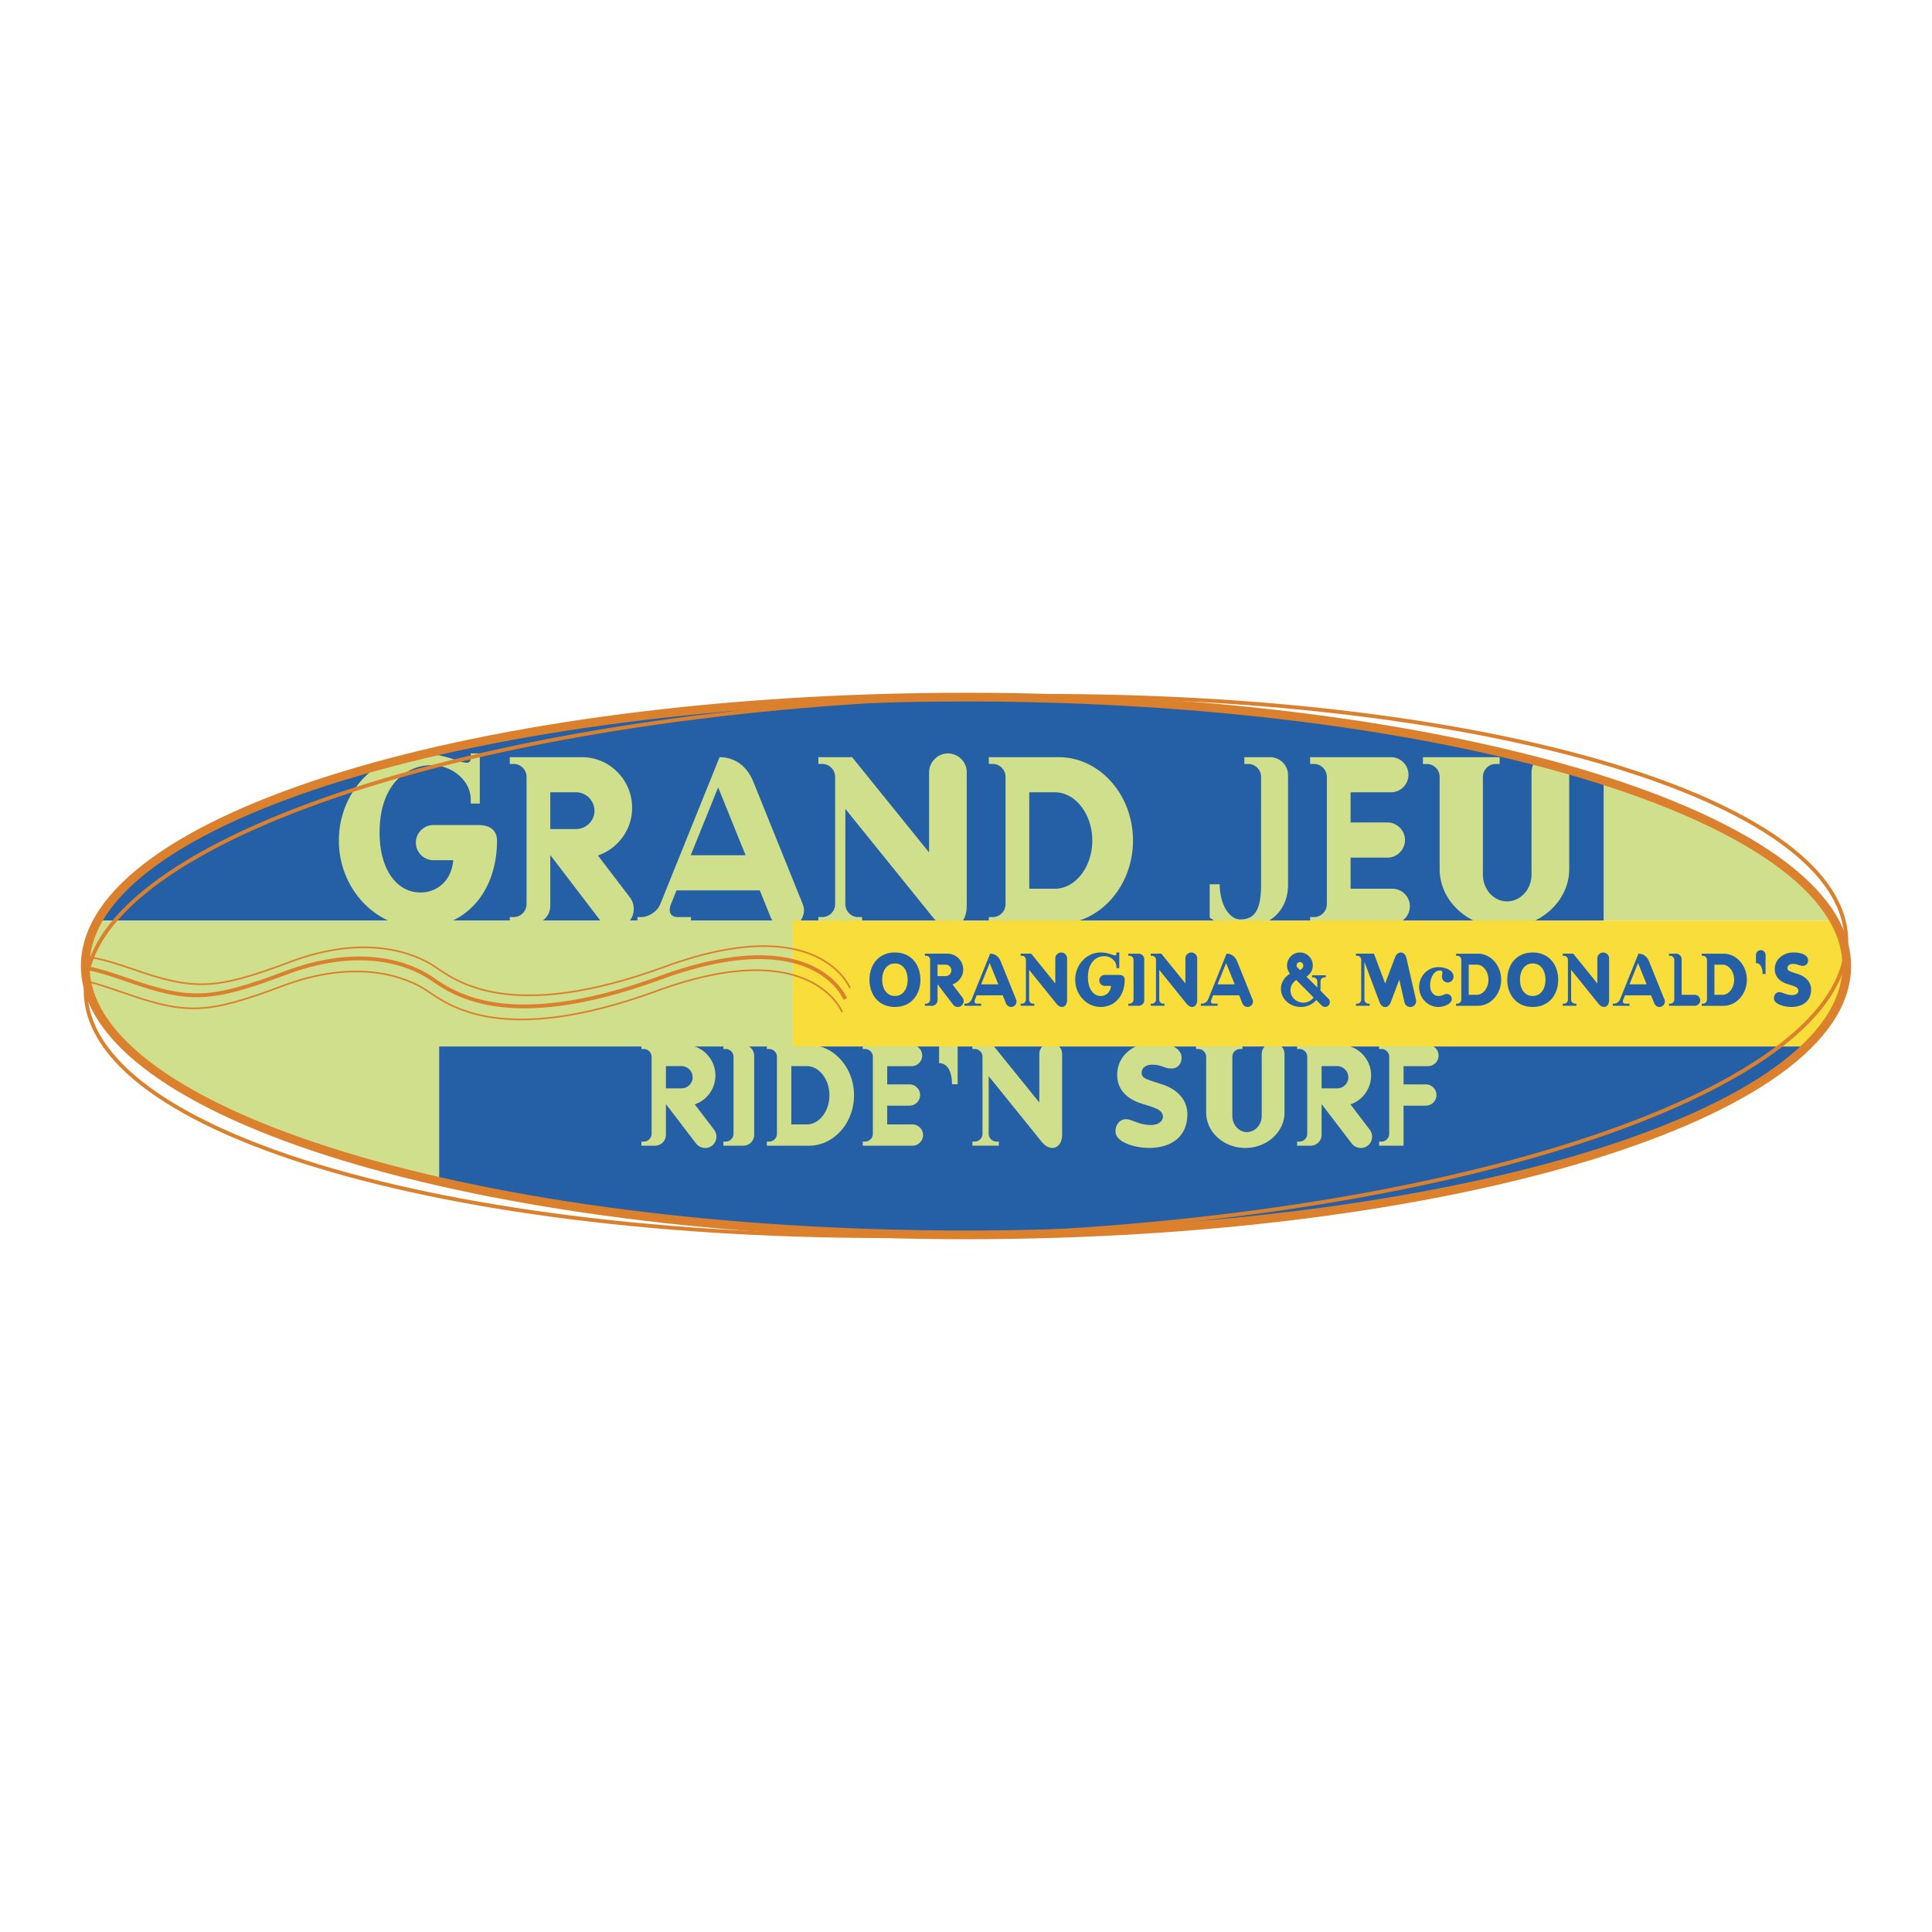 <svg xmlns="http://www.w3.org/2000/svg" width="2500" height="2500" viewBox="0 0 192.756 192.756"><path fill-rule="evenodd" clip-rule="evenodd" fill="#fff" d="M0 0h192.756v192.756H0V0z"/><path d="M160.021 77.882c-16.006-5.132-38.6-8.331-63.643-8.331-43.48 0-79.584 9.642-86.627 22.303h150.27V77.882z" fill-rule="evenodd" clip-rule="evenodd" fill="#2560a7"/><path d="M37.87 83.064c0 3.807 1.81 5.979 4.061 5.979 1.717 0 3.109-1.191 3.295-3.223H43.23a1.759 1.759 0 0 1-1.741-1.751c0-.958.789-1.752 1.741-1.752h4.524c1.346 0 1.833.724 1.833 1.542 0 5.162-3.179 8.689-7.657 8.689s-8.121-3.901-8.121-8.689c0-3.173 1.6-5.955 3.983-7.472 1.521-.416 3.09-.816 4.704-1.199 2.948.182 4.469 1.699 4.469.379v-.397h.905v4.999h-.905v-.397c0-1.962-1.949-3.434-3.875-3.434-2.552-.001-5.22 1.938-5.22 6.726zM54.901 90.375a1.798 1.798 0 0 1-1.81 1.798h-2.228v-.677h.395c.696 0 1.276-.583 1.276-1.285V77.505c0-.701-.58-1.285-1.276-1.285h-.395v-.677h7.193c2.761 0 5.012 2.266 5.012 5.045 0 2.219-1.438 4.087-3.411 4.765l3.156 4.134c.232.304.418.701.418 1.191 0 1.051-.812 1.869-1.856 1.869-.58 0-1.137-.257-1.532-.771l-4.942-6.47v5.069zm2.576-11.328h-2.576v3.667h2.576c.998 0 1.833-.817 1.833-1.822s-.835-1.845-1.833-1.845zM80.073 90.165c.069.187.139.351.139.631 0 .981-.788 1.752-1.74 1.752-.65 0-1.346-.421-1.601-1.075l-1.067-2.639h-8.307l-.557 1.378c-.302.771-.023 1.285.673 1.285h1.323v.677h-5.337v-.677h.395c.696 0 1.578-.538 1.879-1.285l5.917-14.668c1.346 0 2.669.701 3.388 2.499l4.895 12.122zM71.65 78.556l-2.738 6.773h5.476l-2.738-6.773zM84.341 90.211c0 .701.58 1.285 1.276 1.285h.395v.677H81.65v-.677h.395c.696 0 1.276-.583 1.276-1.285V77.505c0-.701-.58-1.285-1.276-1.285h-.395v-.677h3.365l7.68 9.506v-7.988c0-1.028.858-1.892 1.879-1.892s1.903.864 1.879 1.892v13.313c0 2.242-1.926 2.919-3.341 1.191l-8.771-10.86v9.506zM98.654 91.496h.393c.697 0 1.277-.583 1.277-1.285V77.505c0-.701-.58-1.285-1.277-1.285h-.393v-.677h6.959c4.084 0 7.426 3.737 7.426 8.315 0 4.578-3.342 8.315-7.426 8.315h-6.959v-.677zm4.037-12.449v9.623h2.551c2.043 0 3.736-2.172 3.736-4.812s-1.693-4.812-3.736-4.812h-2.551v.001zM124.543 76.221h-.395v-.677h2.553c.996 0 1.809.794 1.809 1.798V88.25c0 2.546-1.74 4.298-4.732 4.298-1.277 0-2.414-.491-3.086-1.005v-3.316h.998c0 1.962.928 3.503 2.064 3.503 1.508 0 2.064-1.074 2.064-3.503V77.505c0-.7-.58-1.284-1.275-1.284zM134.748 88.67h4.176c.951 0 1.74.794 1.74 1.751 0 .958-.789 1.752-1.74 1.752h-8.213v-.677h.395c.695 0 1.275-.583 1.275-1.285V77.505c0-.701-.58-1.285-1.275-1.285h-.395v-.677h8.074c.951 0 1.74.794 1.74 1.751 0 .958-.789 1.752-1.74 1.752h-4.037v3.013h3.689c.951 0 1.74.794 1.74 1.752s-.789 1.752-1.74 1.752h-3.689v3.107zM142.359 76.221h-.395v-.677h7.656v.677h-.395c-.695 0-1.275.584-1.275 1.285v9.763c0 1.472 1.09 2.663 2.412 2.663 1.324 0 2.438-1.191 2.438-2.663V77.062c0-.434.143-.832.383-1.15 1.146.297 2.268.602 3.361.916.01.077.016.154.016.234v9.646c0 3.223-2.924 5.839-6.475 5.839s-6.451-2.616-6.451-5.839v-9.203a1.29 1.29 0 0 0-1.275-1.284z" fill-rule="evenodd" clip-rule="evenodd" fill="#cfdf8c"/><path d="M180.25 104.404H43.806v13.471c14.661 3.346 32.859 5.328 52.573 5.328 39.371 0 72.695-7.904 83.871-18.799z" fill-rule="evenodd" clip-rule="evenodd" fill="#2560a7"/><path d="M79.098 91.854H9.751c-.818 1.471-1.245 2.981-1.245 4.522 0 8.797 13.87 16.605 35.299 21.498v-13.471H180.25l.01-.01H79.098V91.854zM160.021 91.854H79.098h80.923z" fill-rule="evenodd" clip-rule="evenodd" fill="#cfdf8c"/><path d="M66.44 113.217c0 .607-.491 1.088-1.095 1.088h-1.347v-.41h.239c.42 0 .772-.354.772-.775v-7.684a.782.782 0 0 0-.772-.777h-.239v-.408h4.35c1.669 0 3.03 1.369 3.03 3.051a3.05 3.05 0 0 1-2.062 2.881l1.908 2.5c.14.182.253.422.253.719 0 .637-.491 1.131-1.123 1.131-.351 0-.687-.156-.926-.467l-2.988-3.912v3.063zm1.558-6.85H66.44v2.219h1.558c.603 0 1.108-.494 1.108-1.102s-.505-1.117-1.108-1.117zM74.153 114.305h-1.979v-.41h.239a.78.78 0 0 0 .771-.775v-7.684a.781.781 0 0 0-.771-.777h-.239v-.408h1.979c.603 0 1.094.48 1.094 1.086v7.881a1.087 1.087 0 0 1-1.094 1.087zM76.508 113.895h.238a.78.78 0 0 0 .771-.775v-7.684a.781.781 0 0 0-.771-.777h-.238v-.408h4.209c2.469 0 4.489 2.26 4.489 5.027s-2.02 5.027-4.489 5.027h-4.209v-.41zm2.442-7.528v5.818h1.543c1.235 0 2.259-1.312 2.259-2.908s-1.024-2.91-2.259-2.91H78.95zM88.516 112.186h2.525c.575 0 1.053.48 1.053 1.061 0 .578-.478 1.059-1.053 1.059h-4.966v-.41h.239a.78.78 0 0 0 .771-.775v-7.684a.781.781 0 0 0-.771-.777h-.239v-.408h4.882c.575 0 1.052.48 1.052 1.059 0 .58-.477 1.059-1.052 1.059h-2.441v1.822h2.231c.575 0 1.052.48 1.052 1.059 0 .58-.477 1.061-1.052 1.061h-2.231v1.874zM94.619 103.572c.505 0 .926.424.926.932v3.672h-.562c0-.988-.309-2.105-1.291-2.105v-1.566a.94.94 0 0 1 .927-.933zM98.643 113.119c0 .422.352.775.771.775h.24v.41h-2.639v-.41h.238a.78.78 0 0 0 .771-.775v-7.684a.78.78 0 0 0-.771-.777h-.238v-.408h2.035l4.643 5.748v-4.83c0-.621.52-1.145 1.137-1.145s1.15.523 1.137 1.145v8.049c0 1.355-1.164 1.766-2.02.721l-5.305-6.566v5.747h.001zM112.359 111.664c.561 0 1.291.578 2.455.578.883 0 1.207-.48 1.207-.805 0-.762-.871-.932-2.162-1.342-1.15-.367-2.398-1.199-2.398-2.852 0-1.979 1.727-3.221 3.592-3.221 1.824 0 2.834.635 2.834 1.512 0 .621-.406 1.072-1.01 1.072-.73 0-.969-.381-1.936-.381-.619 0-1.039.324-1.039.818 0 .58.561.65 2.133 1.174 1.023.338 2.428 1.229 2.428 2.951 0 2.316-1.699 3.361-3.816 3.361-1.334 0-3.354-.523-3.354-1.652 0-.619.379-1.213 1.066-1.213zM119.566 104.658h-.238v-.408h4.631v.408h-.238a.78.78 0 0 0-.771.777v5.904c0 .889.658 1.609 1.459 1.609.799 0 1.473-.721 1.473-1.609v-6.172a1.136 1.136 0 1 1 2.274 0V111c0 1.949-1.77 3.531-3.916 3.531s-3.9-1.582-3.9-3.531v-5.564a.785.785 0 0 0-.774-.778zM131.857 113.217c0 .607-.49 1.088-1.094 1.088h-1.348v-.41h.238a.78.78 0 0 0 .771-.775v-7.684a.78.78 0 0 0-.771-.777h-.238v-.408h4.35c1.67 0 3.031 1.369 3.031 3.051a3.052 3.052 0 0 1-2.062 2.881l1.908 2.5c.139.182.252.422.252.719 0 .637-.492 1.131-1.123 1.131-.35 0-.688-.156-.926-.467l-2.988-3.912v3.063zm1.557-6.85h-1.557v2.219h1.557c.604 0 1.109-.494 1.109-1.102s-.505-1.117-1.109-1.117zM140.033 114.305h-2.441v-.41h.24c.42 0 .771-.354.771-.775v-7.684a.782.782 0 0 0-.771-.777h-.24v-.408h4.883c.576 0 1.053.48 1.053 1.059 0 .58-.477 1.059-1.053 1.059h-2.441v1.822h2.232c.574 0 1.051.48 1.051 1.059 0 .58-.477 1.061-1.051 1.061h-2.232v3.994h-.001zM160.021 77.882v13.972h22.984c-2.987-5.369-11.198-10.194-22.984-13.972z" fill-rule="evenodd" clip-rule="evenodd" fill="#cfdf8c"/><path d="M183.076 91.979c-.021-.042-.047-.083-.07-.125H79.098v12.54H180.26c2.594-2.531 3.992-5.225 3.992-8.018 0-1.496-.402-2.965-1.176-4.397z" fill-rule="evenodd" clip-rule="evenodd" fill="#f9dd3a"/><path d="M91.828 97.746c0 1.498-.922 2.719-2.541 2.719-1.618 0-2.54-1.221-2.54-2.719 0-1.497.921-2.717 2.54-2.717s2.541 1.22 2.541 2.717zm-3.811 0c0 .9.458 1.623 1.27 1.623.813 0 1.27-.723 1.27-1.623 0-.898-.457-1.621-1.27-1.621-.812 0-1.27.723-1.27 1.621zM93.54 99.785a.562.562 0 0 1-.566.562h-.697v-.211h.123a.405.405 0 0 0 .399-.402v-3.975a.404.404 0 0 0-.399-.401h-.123v-.212h2.25a1.576 1.576 0 0 1 .501 3.069l.987 1.293c.073.096.13.219.13.373a.575.575 0 0 1-.58.584.596.596 0 0 1-.479-.24L93.54 98.2v1.585zm.805-3.543h-.806v1.146h.806a.575.575 0 0 0 .573-.57.581.581 0 0 0-.573-.576zM101.377 99.719c.021.059.043.109.043.197a.545.545 0 0 1-.545.549.551.551 0 0 1-.5-.336l-.334-.826h-2.598l-.176.432c-.094.24-.006.402.211.402h.414v.211h-1.669v-.211h.124a.69.69 0 0 0 .587-.402l1.851-4.588c.422 0 .834.219 1.061.782l1.531 3.79zm-2.635-3.631l-.857 2.119h1.713l-.856-2.119zM102.674 99.734c0 .219.182.402.4.402h.123v.211h-1.365v-.211h.125a.404.404 0 0 0 .398-.402v-3.975a.404.404 0 0 0-.398-.401h-.125v-.212h1.053l2.402 2.973v-2.498c0-.322.27-.592.588-.592.32 0 .596.271.588.592v4.164c0 .701-.602.914-1.045.373l-2.744-3.396v2.972zM108.545 97.498c0 1.191.566 1.871 1.27 1.871.537 0 .973-.373 1.031-1.008h-.625c-.297 0-.545-.25-.545-.549s.248-.547.545-.547h1.416c.42 0 .572.227.572.48 0 1.615-.994 2.719-2.395 2.719s-2.541-1.221-2.541-2.719c0-1.497 1.141-2.717 2.541-2.717 1.037 0 1.574.563 1.574.125v-.125h.283v1.563h-.283v-.123c0-.614-.609-1.074-1.211-1.074-.798.001-1.632.606-1.632 2.104zM113.596 100.348h-1.023v-.211h.123a.403.403 0 0 0 .398-.402V95.76a.402.402 0 0 0-.398-.401h-.123v-.212h1.023c.312 0 .566.249.566.562v4.077a.562.562 0 0 1-.566.562zM115.656 99.734c0 .219.18.402.398.402h.123v.211h-1.363v-.211h.123a.404.404 0 0 0 .398-.402v-3.975a.404.404 0 0 0-.398-.401h-.123v-.212h1.051l2.402 2.973v-2.498c0-.322.27-.592.588-.592.32 0 .596.271.588.592v4.164c0 .701-.602.914-1.045.373l-2.742-3.396v2.972zM124.965 99.719c.021.059.045.109.045.197a.546.546 0 0 1-.545.549.554.554 0 0 1-.502-.336l-.332-.826h-2.6l-.174.432c-.094.24-.008.402.211.402h.414v.211h-1.67v-.211h.123a.69.69 0 0 0 .588-.402l1.852-4.588c.42 0 .834.219 1.059.782l1.531 3.79zm-2.635-3.631l-.855 2.119h1.713l-.858-2.119zM131.865 100.318l-.537-.541a2.05 2.05 0 0 1-1.553.688c-1.09 0-1.975-.811-1.975-1.805 0-.635.363-1.197.906-1.512a1.267 1.267 0 0 1-.297-.826c0-.716.574-1.293 1.285-1.293s1.283.577 1.283 1.293c0 .475-.254.891-.631 1.117l1.082 1.082v-.605a.404.404 0 0 0-.4-.402h-.123v-.213h1.365v.213h-.123c-.219 0-.4.182-.4.402v.744c0 .059 0 .117-.006.176l.797.803a.479.479 0 0 1 0 .68.466.466 0 0 1-.673-.001zm-2.17-4.332a.339.339 0 0 0-.334.336c0 .16.123.248.246.373l.088.088s.334-.133.334-.461a.339.339 0 0 0-.334-.336l-.363 1.79c-.348.221-.58.607-.58 1.031 0 .672.572 1.227 1.277 1.227.42 0 .805-.205 1.029-.512l-1.727-1.746.364-1.79zM136.129 99.734c0 .219.182.402.4.402h.123v.211h-1.365v-.211h.123c.219 0 .4-.184.4-.402v-3.975a.404.404 0 0 0-.4-.401h-.123v-.212h1.793l1.117 2.973.994-2.623c.248-.643.967-.613 1.125.081l.959 4.171a.588.588 0 0 1-1.146.264l-.523-2.271-.855 2.271c-.232.621-.871.613-1.104 0l-1.518-4.04v3.762zM142.684 98.332c0 .738.471 1.037.818 1.037.414 0 .611-.205.844-.205.275 0 .5.227.5.504 0 .498-.799.797-1.344.797-1.051 0-1.916-.891-1.916-1.988 0-1.096.865-1.986 1.916-1.986.74 0 1.518.344 1.518.949a.586.586 0 0 1-.58.586.584.584 0 0 1-.58-.586c0-.307.209-.613-.227-.613-.508-.001-.949.636-.949 1.505zM145.271 100.137h.123c.219 0 .4-.184.4-.402V95.76a.404.404 0 0 0-.4-.401h-.123v-.212h2.178c1.277 0 2.322 1.168 2.322 2.6 0 1.434-1.045 2.602-2.322 2.602h-2.178v-.212zm1.264-3.895v3.01h.799c.639 0 1.168-.68 1.168-1.506 0-.824-.529-1.504-1.168-1.504h-.799zM155.461 97.746c0 1.498-.922 2.719-2.541 2.719-1.617 0-2.539-1.221-2.539-2.719 0-1.497.922-2.717 2.539-2.717 1.619 0 2.541 1.22 2.541 2.717zm-3.811 0c0 .9.457 1.623 1.27 1.623.814 0 1.271-.723 1.271-1.623 0-.898-.457-1.621-1.271-1.621-.813 0-1.27.723-1.27 1.621zM156.752 99.734c0 .219.182.402.4.402h.123v.211h-1.365v-.211h.123c.219 0 .4-.184.4-.402v-3.975a.404.404 0 0 0-.4-.401h-.123v-.212h1.053l2.402 2.973v-2.498c0-.322.268-.592.588-.592.318 0 .596.271.588.592v4.164c0 .701-.602.914-1.045.373l-2.744-3.396v2.972zM166.062 99.719c.021.059.043.109.043.197a.544.544 0 0 1-.543.549.552.552 0 0 1-.502-.336l-.334-.826h-2.598l-.174.432c-.096.24-.008.402.209.402h.414v.211h-1.668v-.211h.123a.695.695 0 0 0 .588-.402l1.85-4.588c.422 0 .836.219 1.061.782l1.531 3.79zm-2.634-3.631l-.855 2.119h1.713l-.858-2.119zM166.518 100.137h.125a.404.404 0 0 0 .398-.402V95.76a.404.404 0 0 0-.398-.401h-.125v-.212h.697c.312 0 .566.249.566.562v3.543h1.307c.297 0 .545.248.545.549a.55.55 0 0 1-.545.547h-2.57v-.211zM169.783 100.137h.125a.404.404 0 0 0 .398-.402V95.76a.404.404 0 0 0-.398-.401h-.125v-.212h2.178c1.277 0 2.322 1.168 2.322 2.6 0 1.434-1.045 2.602-2.322 2.602h-2.178v-.212zm1.264-3.895v3.01h.799c.639 0 1.168-.68 1.168-1.506 0-.824-.529-1.504-1.168-1.504h-.799zM175.67 94.795c.262 0 .479.219.479.482v1.9h-.291c0-.512-.158-1.09-.668-1.09v-.81a.485.485 0 0 1 .48-.482zM177.533 98.982c.291 0 .668.299 1.27.299.457 0 .625-.248.625-.416 0-.395-.451-.482-1.117-.695-.596-.189-1.242-.621-1.242-1.475 0-1.023.893-1.667 1.857-1.667.943 0 1.467.329 1.467.782 0 .322-.211.555-.523.555-.377 0-.5-.197-1-.197-.32 0-.537.168-.537.423 0 .301.289.336 1.104.607.529.176 1.254.635 1.254 1.527 0 1.197-.877 1.738-1.973 1.738-.691 0-1.734-.27-1.734-.855-.002-.319.194-.626.549-.626z" fill-rule="evenodd" clip-rule="evenodd" fill="#2560a7"/><path d="M84.337 99.674s-3.04-7.767-18.473-2.117c-15.433 5.648-20.812 1.412-22.916 0s-7.015-3.296-14.498-.471c-7.482 2.824-9.588 2.824-15.667.705-2.863-.998-3.94-1.215-4.279-1.168" fill="none" stroke="#db812e" stroke-width=".38" stroke-miterlimit="2.613"/><path d="M84.797 98.572s-3.04-7.769-18.473-2.119c-15.433 5.648-20.812 1.412-22.916 0-2.105-1.413-7.015-3.295-14.498-.471-7.483 2.825-9.587 2.825-15.667.706-3.23-1.125-4.352-1.242-4.693-1.105m75.473 5.394s-3.04-7.768-18.473-2.119c-15.434 5.65-20.812 1.412-22.917 0-2.104-1.412-7.015-3.295-14.498-.471-7.482 2.826-9.587 2.826-15.667.707-2.271-.791-3.357-1.104-3.828-1.182" fill="none" stroke="#db812e" stroke-width=".163" stroke-miterlimit="2.613"/><path d="M97.189 123.191c48.508-1.486 87.469-14.693 87.021-29.502-.045-1.497-.492-2.953-1.309-4.36-7.254-12.506-43.73-21.099-87.333-19.764C47.062 71.049 8.1 84.258 8.547 99.066c.448 14.809 40.135 25.61 88.642 24.125" fill="none" stroke="#db812e" stroke-width=".38" stroke-miterlimit="2.613"/><path d="M96.379 123.203c48.531 0 87.873-12.01 87.873-26.826 0-1.498-.402-2.966-1.176-4.397-6.873-12.723-43.074-22.428-86.697-22.428-48.53 0-87.873 12.011-87.873 26.826 0 14.815 39.343 26.825 87.873 26.825" fill="none" stroke="#db812e" stroke-width=".868" stroke-miterlimit="2.613"/></svg>